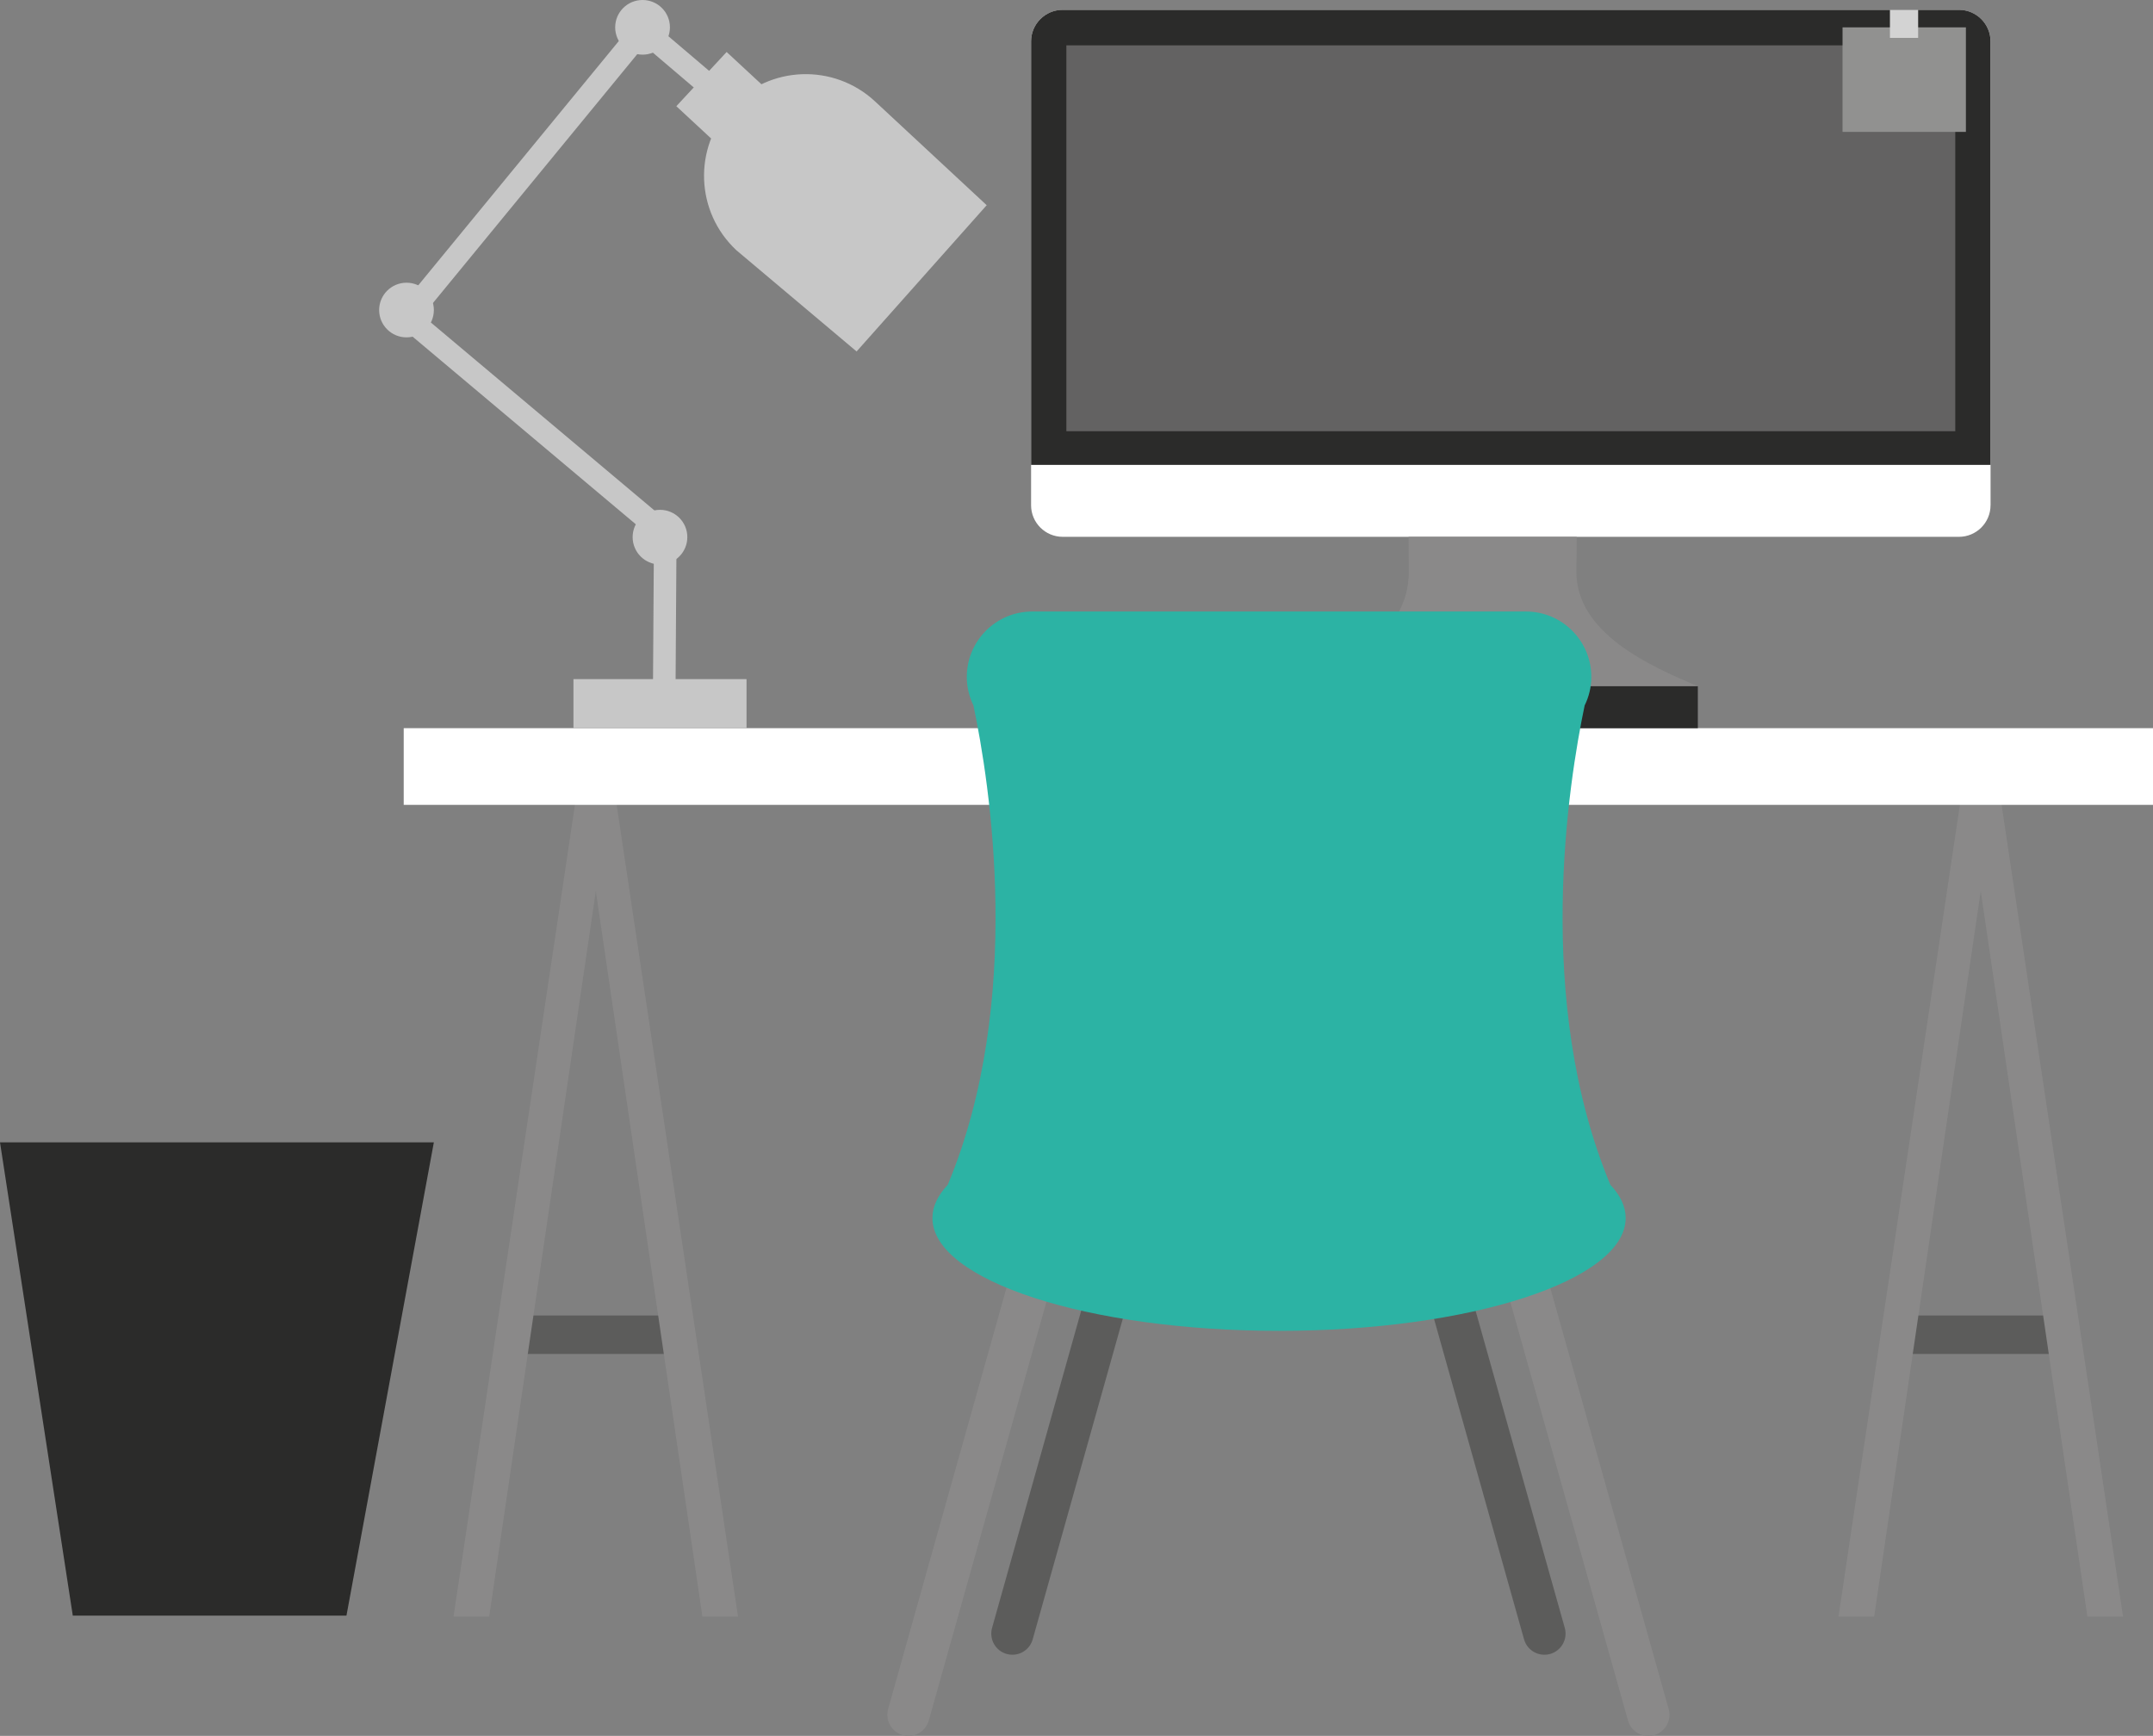 <?xml version="1.0" encoding="utf-8"?>
<!-- Generator: Adobe Illustrator 26.3.1, SVG Export Plug-In . SVG Version: 6.00 Build 0)  -->
<svg version="1.1" id="Laag_1" xmlns="http://www.w3.org/2000/svg" xmlns:xlink="http://www.w3.org/1999/xlink" x="0px" y="0px"
	 viewBox="0 0 764.91 616.78" style="enable-background:new 0 0 764.91 616.78;" xml:space="preserve">
<rect x="0" y="0" width="764.91" height="616.78" fill="#808080" stroke="none"/>
<style type="text/css">
	.st0{fill:#2B2B2A;}
	.st1{fill:#5C5C5B;}
	.st2{fill:#8A8989;}
	.st3{fill:#FFFFFF;}
	
		.st4{clip-path:url(#SVGID_00000062179040651376113530000013230370726254667665_);fill:none;stroke:#C7C7C7;stroke-width:8.023;stroke-miterlimit:10;}
	.st5{fill:#C7C7C7;}
	.st6{clip-path:url(#SVGID_00000103234061924519144550000017235789677318819459_);fill:#C7C7C7;}
	.st7{clip-path:url(#SVGID_00000183933888990412952270000008404313791436085142_);fill:#C7C7C7;}
	.st8{clip-path:url(#SVGID_00000183933888990412952270000008404313791436085142_);fill:#FFFFFF;}
	.st9{clip-path:url(#SVGID_00000183933888990412952270000008404313791436085142_);fill:#2B2B2A;}
	.st10{fill:#636262;}
	.st11{clip-path:url(#SVGID_00000162319406333519233380000013788888181687370631_);fill:#8A8989;}
	.st12{fill:#919190;}
	.st13{fill:#D3D3D3;}
	.st14{fill:#2CB3A4;}
</style>
<g>
	<polygon class="st0" points="0,405.89 25.86,574.05 123.09,574.05 154.14,405.89 	"/>
	<rect x="675.61" y="467.41" class="st1" width="56.23" height="13.67"/>
	<polygon class="st2" points="665.85,574.39 703.71,316.59 741.6,574.39 754.26,574.39 709.88,277.66 697.55,277.66 653.17,574.39 	
		"/>
	<rect x="183.57" y="467.41" class="st1" width="56.23" height="13.67"/>
	<polygon class="st2" points="173.8,574.39 211.68,316.59 249.55,574.39 262.2,574.39 217.84,277.66 205.51,277.66 161.13,574.39 	
		"/>
	<rect x="143.43" y="258.73" class="st3" width="621.48" height="27.25"/>
	<g>
		<defs>
			<rect id="SVGID_1_" width="764.91" height="616.78"/>
		</defs>
		<clipPath id="SVGID_00000143598822438994359630000000761571780170781083_">
			<use xlink:href="#SVGID_1_"  style="overflow:visible;"/>
		</clipPath>
		
			<polyline style="clip-path:url(#SVGID_00000143598822438994359630000000761571780170781083_);fill:none;stroke:#C7C7C7;stroke-width:8.023;stroke-miterlimit:10;" points="
			269.75,45.6 228.43,10.45 144.53,112.65 236.35,189.84 235.96,250.01 		"/>
	</g>
	
		<rect x="246.24" y="23.82" transform="matrix(0.68 -0.733 0.733 0.68 55.38 202.031)" class="st5" width="26.28" height="27.37"/>
	<g>
		<defs>
			<rect id="SVGID_00000150069078184278964450000018319224420880683158_" width="764.91" height="616.78"/>
		</defs>
		<clipPath id="SVGID_00000018920608360132135690000004895903924383914416_">
			<use xlink:href="#SVGID_00000150069078184278964450000018319224420880683158_"  style="overflow:visible;"/>
		</clipPath>
		<path style="clip-path:url(#SVGID_00000018920608360132135690000004895903924383914416_);fill:#C7C7C7;" d="M350.55,72.91
			l-39.69-36.9c-14.63-13.58-37.48-12.75-51.07,1.86c-13.58,14.63-12.74,37.48,1.86,51.07l42.68,35.94L350.55,72.91z"/>
	</g>
	<rect x="203.73" y="241.3" class="st5" width="61.49" height="17.43"/>
	<g>
		<defs>
			<rect id="SVGID_00000162352103689397369720000012040469854761207982_" width="764.91" height="616.78"/>
		</defs>
		<clipPath id="SVGID_00000106844915746809662200000000856947963382959033_">
			<use xlink:href="#SVGID_00000162352103689397369720000012040469854761207982_"  style="overflow:visible;"/>
		</clipPath>
		<path style="clip-path:url(#SVGID_00000106844915746809662200000000856947963382959033_);fill:#C7C7C7;" d="M154.14,110.16
			c0,5.37-4.34,9.71-9.72,9.71c-5.36,0-9.72-4.33-9.72-9.71c0-5.36,4.36-9.71,9.72-9.71C149.79,100.45,154.14,104.8,154.14,110.16"
			/>
		<path style="clip-path:url(#SVGID_00000106844915746809662200000000856947963382959033_);fill:#C7C7C7;" d="M238.01,9.72
			c0,5.34-4.36,9.7-9.73,9.7c-5.36,0-9.72-4.36-9.72-9.7c0-5.38,4.35-9.72,9.72-9.72C233.65,0,238.01,4.33,238.01,9.72"/>
		<path style="clip-path:url(#SVGID_00000106844915746809662200000000856947963382959033_);fill:#C7C7C7;" d="M244.19,190.84
			c0,5.37-4.35,9.73-9.71,9.73c-5.37,0-9.72-4.36-9.72-9.73c0-5.36,4.35-9.69,9.72-9.69C239.84,181.15,244.19,185.48,244.19,190.84"
			/>
		<path style="clip-path:url(#SVGID_00000106844915746809662200000000856947963382959033_);fill:#FFFFFF;" d="M707.19,179.52
			c0,6.2-5.03,11.22-11.22,11.22H377.55c-6.2,0-11.23-5.03-11.23-11.22V14.72c0-6.2,5.03-11.21,11.23-11.21h318.43
			c6.19,0,11.22,5.02,11.22,11.21V179.52z"/>
		<path style="clip-path:url(#SVGID_00000106844915746809662200000000856947963382959033_);fill:#2B2B2A;" d="M707.19,165.18V14.71
			c0-6.2-5.03-11.21-11.22-11.21H377.55c-6.2,0-11.23,5.02-11.23,11.21v150.47H707.19z"/>
	</g>
	<rect x="378.86" y="16.11" class="st10" width="315.8" height="137.11"/>
	<g>
		<defs>
			<rect id="SVGID_00000052089858334539004430000005429451957857288629_" width="764.91" height="616.78"/>
		</defs>
		<clipPath id="SVGID_00000050659439422943163570000010968344412507046803_">
			<use xlink:href="#SVGID_00000052089858334539004430000005429451957857288629_"  style="overflow:visible;"/>
		</clipPath>
		<path style="clip-path:url(#SVGID_00000050659439422943163570000010968344412507046803_);fill:#8A8989;" d="M560.06,203.21
			c0-6,0.1-0.5,0.1-12.48h-59.73c0,11.97,0.08,6.29,0.08,12.48c0,22.12-22.35,33.11-40.31,40.61H603.2
			C585.22,236.33,560.06,224.62,560.06,203.21"/>
	</g>
	<rect x="460.19" y="243.83" class="st0" width="143.01" height="14.9"/>
	<rect x="654.61" y="9.72" class="st12" width="43.83" height="37.14"/>
	<rect x="671.45" y="3.51" class="st13" width="10.02" height="9.95"/>
	<g>
		<path class="st2" d="M585.6,616.78c-3.29,0-6.29-2.17-7.22-5.47L531.9,445.92c-1.11-4,1.21-8.13,5.21-9.25
			c3.99-1.11,8.13,1.21,9.25,5.2l46.48,165.38c1.12,3.99-1.2,8.13-5.2,9.27C586.95,616.67,586.27,616.78,585.6,616.78"/>
		<path class="st1" d="M548.69,587.95c-3.29,0-6.29-2.16-7.23-5.47L503.1,445.92c-1.12-3.99,1.2-8.12,5.2-9.25
			c3.98-1.11,8.13,1.2,9.23,5.2l38.4,136.55c1.11,4-1.22,8.13-5.21,9.26C550.05,587.87,549.36,587.95,548.69,587.95"/>
		<path class="st2" d="M322.76,616.78c-0.67,0-1.35-0.11-2.02-0.27c-3.99-1.14-6.32-5.28-5.21-9.27L362,441.87
			c1.12-3.99,5.26-6.31,9.27-5.2c3.98,1.12,6.29,5.25,5.18,9.25l-46.47,165.39C329.05,614.61,326.05,616.78,322.76,616.78"/>
		<path class="st1" d="M359.68,587.95c-0.66,0-1.35-0.08-2.03-0.28c-3.99-1.12-6.31-5.26-5.19-9.26l38.36-136.55
			c1.12-4,5.27-6.31,9.25-5.2c3.99,1.12,6.32,5.25,5.2,9.25l-38.38,136.57C365.97,585.79,362.95,587.95,359.68,587.95"/>
		<path class="st14" d="M572.12,420.97c-27.28-65.4-14.86-142.97-9.13-170.32c1.51-3.06,2.37-6.49,2.37-10.13
			c0-12.83-10.4-23.24-23.23-23.24H366.71c-12.82,0-23.23,10.41-23.23,23.24c0,3.65,0.88,7.07,2.36,10.13
			c5.75,27.35,18.16,104.92-9.12,170.32c-3.53,3.74-5.45,7.7-5.45,11.81c0,22.13,55.13,40.09,123.15,40.09
			c68,0,123.14-17.95,123.14-40.09C577.57,428.68,575.65,424.72,572.12,420.97"/>
	</g>
</g>
</svg>
